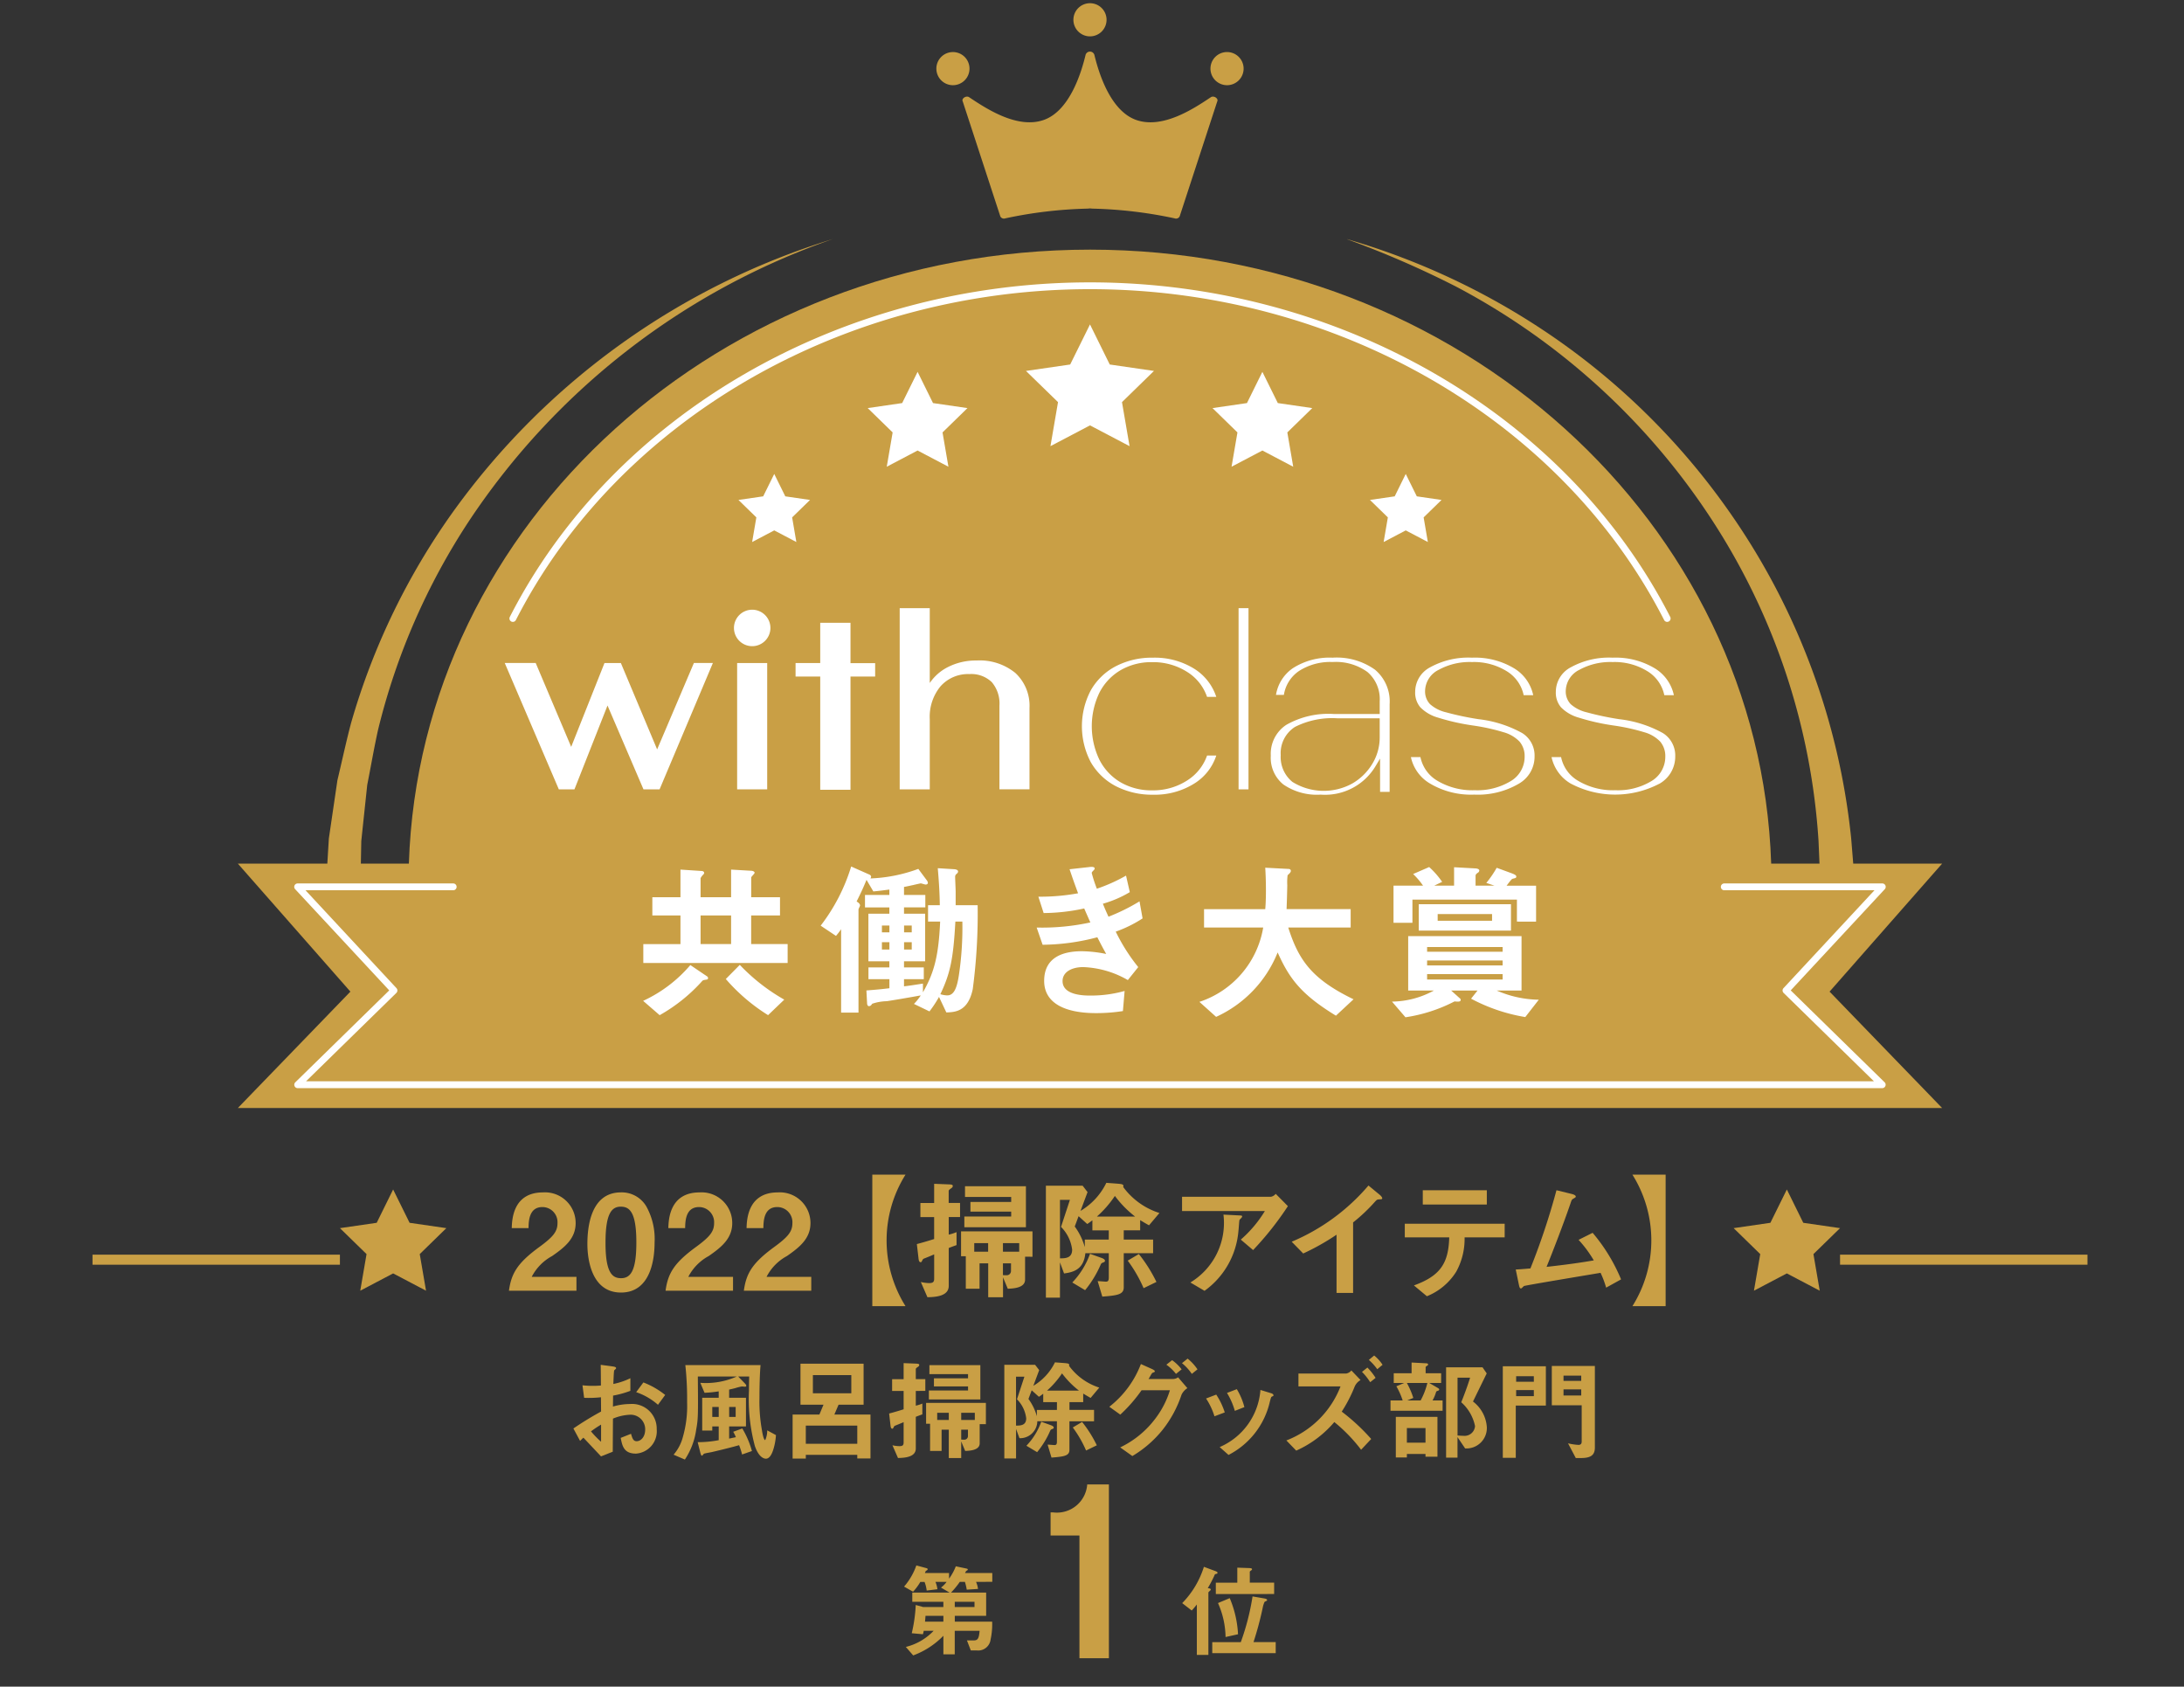 <svg xmlns="http://www.w3.org/2000/svg" width="201.999" height="155.993" viewBox="0 0 201.999 155.993">
  <rect x="0" y="0" width="201.999" height="155.993" fill="#333333" stroke="none"/>
  <defs>
    <style>
      .cls-1 {
        fill: none;
      }

      .cls-2 {
        fill: #c99f45;
      }

      .cls-3 {
        fill: #fff;
      }
    </style>
  </defs>
  <g id="sec04_list02_badge03" transform="translate(-820.182 -1359.288)">
    <rect id="長方形_403" data-name="長方形 403" class="cls-1" width="201.999" height="155.993" transform="translate(820.182 1359.288)"/>
    <g id="グループ_1291" data-name="グループ 1291" transform="translate(828.739 1359.589)">
      <g id="グループ_1276" data-name="グループ 1276" transform="translate(38.516 108.338)">
        <path id="パス_1941" data-name="パス 1941" class="cls-2" d="M864.441,1472.065c.22-1.592.771-2.546,2.79-4.027,1.309-.954,1.7-1.443,1.7-2.226a1.4,1.4,0,0,0-1.394-1.482c-1.237,0-1.273,1.285-1.285,1.945H864.7c.024-.8.122-3.3,2.888-3.3a2.835,2.835,0,0,1,3.022,2.84c0,1.431-1.015,2.239-2.178,3.046a4.544,4.544,0,0,0-1.884,1.922h4.136v1.285Z" transform="translate(-864.441 -1461.333)"/>
        <path id="パス_1942" data-name="パス 1942" class="cls-2" d="M874.37,1472.236c-2.839,0-3.108-3.329-3.108-4.479,0-1.469.256-4.785,3.108-4.785a2.641,2.641,0,0,1,2.349,1.309,6.188,6.188,0,0,1,.758,3.316C877.478,1468.723,877.295,1472.236,874.37,1472.236Zm-.024-7.942c-.819,0-1.407.6-1.407,3.3-.013,2.827.637,3.315,1.432,3.315.892,0,1.42-.684,1.42-3.315C875.79,1464.771,875.153,1464.294,874.345,1464.294Z" transform="translate(-864.007 -1461.333)"/>
        <path id="パス_1943" data-name="パス 1943" class="cls-2" d="M878.06,1472.065c.22-1.592.77-2.546,2.79-4.027,1.308-.954,1.7-1.443,1.7-2.226a1.4,1.4,0,0,0-1.394-1.482c-1.236,0-1.273,1.285-1.285,1.945h-1.554c.024-.8.122-3.3,2.889-3.3a2.835,2.835,0,0,1,3.021,2.84c0,1.431-1.015,2.239-2.177,3.046a4.554,4.554,0,0,0-1.885,1.922H884.3v1.285Z" transform="translate(-863.575 -1461.333)"/>
        <path id="パス_1944" data-name="パス 1944" class="cls-2" d="M884.868,1472.065c.22-1.592.771-2.546,2.79-4.027,1.31-.954,1.7-1.443,1.7-2.226a1.4,1.4,0,0,0-1.4-1.482c-1.236,0-1.272,1.285-1.285,1.945h-1.554c.024-.8.122-3.3,2.888-3.3a2.836,2.836,0,0,1,3.023,2.84c0,1.431-1.016,2.239-2.178,3.046a4.537,4.537,0,0,0-1.884,1.922h4.135v1.285Z" transform="translate(-863.142 -1461.333)"/>
        <path id="パス_1945" data-name="パス 1945" class="cls-2" d="M896.039,1473.593v-12.162h3.072a11.437,11.437,0,0,0,0,12.162Z" transform="translate(-862.432 -1461.431)"/>
        <path id="パス_1946" data-name="パス 1946" class="cls-2" d="M902.862,1465.3v1.628a4.143,4.143,0,0,0,.721-.233v1.2c-.269.1-.318.109-.721.269v3.5c0,.967-1.237,1.039-1.971,1.052l-.612-1.407a3.79,3.79,0,0,0,.759.1c.366,0,.476-.1.476-.416v-2.24c-.538.233-.551.233-.857.355-.1.037-.171.061-.22.16-.085.171-.1.208-.171.208-.147,0-.183-.171-.207-.416l-.147-1.26c.453-.122.771-.207,1.6-.466v-2.03h-1.272V1464h1.272v-1.774l1.223.049c.318.011.5.011.5.146,0,.1-.062.171-.184.246-.134.1-.195.146-.195.231v1.1h1.052v1.3Zm7.06,3.67v2.118c0,.8-1.162.819-1.6.845l-.44-1.053v1.836h-1.37v-3.132h-.8v2.349h-1.272v-3.01H904v-2.3h6.607v2.349Zm-5.617-2.728v-.993h4.332v-.451h-3.769v-.893h3.769v-.466h-4.27v-.99H910v3.793Zm2.2,1.469h-1.285v.794h1.285Zm2.875,0h-1.505v.794h1.505Zm-.758,1.872h-.747v1.089c.16.012.233.012.344.012a.394.394,0,0,0,.4-.4Z" transform="translate(-862.185 -1461.38)"/>
        <path id="パス_1947" data-name="パス 1947" class="cls-2" d="M920.672,1466.072c-.331-.184-.489-.282-.82-.478v.942h-1.518v.856h2.716v1.261h-2.716v3.156c0,.661-.575.748-1.983.857l-.428-1.432c.122,0,.734.049.747.049.17,0,.281-.049.281-.367v-2.263h-2.167c-.146,1.443-1.016,1.749-1.97,1.871l-.38-1.026v3.266h-1.3v-10.353h3.4l.453.588-.65,1.738a6.13,6.13,0,0,0,2.386-2.594l.98.073c.453.036.6.062.6.22a.178.178,0,0,1-.024.085,6.642,6.642,0,0,0,3.354,2.411Zm-8.139.147.821-2.5h-.919v5.408c.5,0,1.126-.013,1.126-.807A3.586,3.586,0,0,0,912.533,1466.219Zm3.953,3.267c-.207.085-.207.085-.269.184a10.025,10.025,0,0,1-1.456,2.4l-1.187-.71a7.451,7.451,0,0,0,1.64-2.655l1.114.4c.023.012.269.1.269.245A.142.142,0,0,1,916.487,1469.486Zm.465-2.949h-1.517v-.931a5.223,5.223,0,0,1-.478.344l-.8-.722-.354.954a5.961,5.961,0,0,1,.93,1.909v-.7h2.215Zm.563-3.182a10.025,10.025,0,0,1-1.665,1.909h3.537A9.852,9.852,0,0,1,917.514,1463.354Zm2.656,8.53a12.633,12.633,0,0,0-1.469-2.546l1.029-.612a13.771,13.771,0,0,1,1.627,2.582Z" transform="translate(-861.471 -1461.386)"/>
        <path id="パス_1948" data-name="パス 1948" class="cls-2" d="M929.546,1468.3l-1.138-.967a11.311,11.311,0,0,0,2.227-2.643h-7.66v-1.321h8.235a.746.746,0,0,0,.427-.269l1.126,1.138A28.663,28.663,0,0,1,929.546,1468.3Zm-1.076-2.985c-.026.037-.172.158-.184.208-.026.024-.074.881-.1,1.039a7.572,7.572,0,0,1-3.132,5.507l-1.31-.771a6.43,6.43,0,0,0,3.06-6.277l1.432.073c.256.012.294.012.294.11C928.53,1465.24,928.506,1465.265,928.47,1465.313Z" transform="translate(-860.719 -1461.325)"/>
        <path id="パス_1949" data-name="パス 1949" class="cls-2" d="M940.587,1463.659c-.184.012-.21.036-.381.22a15.775,15.775,0,0,1-2.018,1.909v6.522h-1.531v-5.385a21.955,21.955,0,0,1-3.083,1.738l-1.065-1.088a19.012,19.012,0,0,0,7.1-5.2l1.065.881c.048.036.207.2.207.295S940.831,1463.646,940.587,1463.659Z" transform="translate(-860.112 -1461.371)"/>
        <path id="パス_1950" data-name="パス 1950" class="cls-2" d="M947.875,1467.145a6.285,6.285,0,0,1-.771,3.168,5.717,5.717,0,0,1-2.716,2.277l-1.2-1c2.446-.883,3.2-2.057,3.266-4.443h-4.111v-1.261h9.238v1.261Zm-3.867-3.036v-1.321h5.923v1.321Z" transform="translate(-859.487 -1461.345)"/>
        <path id="パス_1951" data-name="パス 1951" class="cls-2" d="M960.352,1471.795a8.949,8.949,0,0,0-.515-1.371c-1.174.2-7,1.164-7.085,1.223-.023.013-.171.161-.184.171a.122.122,0,0,1-.1.049c-.1,0-.134-.109-.183-.33l-.294-1.419c.294-.013.649-.037,1.358-.1a64.145,64.145,0,0,0,2.41-7.233l1.444.354c.111.026.342.111.342.233,0,.061-.024.073-.232.2-.122.062-.148.1-.257.429-.649,1.9-1.676,4.552-2.214,5.873,1.738-.195,3.023-.367,4.368-.6a10.983,10.983,0,0,0-1.407-1.9l1.3-.65a16.216,16.216,0,0,1,2.63,4.308Z" transform="translate(-858.873 -1461.345)"/>
        <path id="パス_1952" data-name="パス 1952" class="cls-2" d="M965.21,1461.431v12.162h-3.072a11.443,11.443,0,0,0,0-12.162Z" transform="translate(-858.228 -1461.431)"/>
      </g>
      <g id="グループ_1277" data-name="グループ 1277" transform="translate(44.477 125.065)">
        <path id="パス_1953" data-name="パス 1953" class="cls-2" d="M870.045,1483.855a29.44,29.44,0,0,1,2.56-1.568l-.011-1.32a10.063,10.063,0,0,1-1.556.051l-.154-1.157a8.462,8.462,0,0,0,1,.051c.257,0,.411-.011.707-.031-.01-1.157-.01-1.249-.02-1.914l1.136.153c.287.041.287.113.287.164s-.153.164-.173.195c-.041.062-.072,1.065-.082,1.259a6.522,6.522,0,0,0,1.576-.532v1.167a8.995,8.995,0,0,1-1.6.441l-.011,1.014a5.68,5.68,0,0,1,1.578-.236,2.278,2.278,0,0,1,2.468,2.334,2.07,2.07,0,0,1-1.915,2.253c-1.125,0-1.269-.706-1.414-1.454l.953-.379c.123.419.205.686.522.686.368,0,.788-.368.788-1.085a1.344,1.344,0,0,0-1.423-1.363,4.6,4.6,0,0,0-1.557.359c-.011,1.628-.011,1.813-.019,3.061l-1.086.431c-.44-.471-.7-.747-1.628-1.73a4.162,4.162,0,0,0-.307.3Zm2.56-.358a10.266,10.266,0,0,0-.933.624,8.519,8.519,0,0,0,.933.962Zm5.263-1.834a5.926,5.926,0,0,0-2.017-1.167l.666-.9a7.524,7.524,0,0,1,2.017,1.158Z" transform="translate(-870.045 -1477.106)"/>
        <path id="パス_1954" data-name="パス 1954" class="cls-2" d="M887.949,1485.9c-.071.193-.266.748-.655.748-.184,0-.666-.134-1.024-1.188a16.746,16.746,0,0,1-.541-5.1c0-.554.01-.809.02-1.311h-1.015l.625.646c.03.031.122.133.122.2,0,.093-.093.093-.122.093s-.256-.02-.3-.02a4.955,4.955,0,0,0-.564.143c-.113.032-.307.082-.6.144v.758h1.557v2.651h-1.557v1.127c.1-.021.573-.124.624-.133a3.732,3.732,0,0,0-.246-.5l.839-.307a8.4,8.4,0,0,1,.891,2.089l-.91.318a6.97,6.97,0,0,0-.278-.86c-.839.246-2.415.614-2.549.644-.1.021-.635.113-.686.144-.042.011-.153.184-.195.184-.082,0-.123-.173-.144-.235l-.255-1.015a10.306,10.306,0,0,0,1.945-.184v-1.27h-.595v.38h-.932v-3.031h1.526v-.595a10.679,10.679,0,0,1-1.311.133l-.388-.921a7.031,7.031,0,0,0,3.368-.584H881c.031,3.584.031,3.922-.153,4.915a6.645,6.645,0,0,1-1.046,2.765l-1.043-.45a4.078,4.078,0,0,0,.85-1.608,10.4,10.4,0,0,0,.4-3.236,28.905,28.905,0,0,0-.164-3.441H886.8c-.071.78-.1,1.987-.1,3.062a14.733,14.733,0,0,0,.226,2.94c.031.215.153.932.307.932a2.121,2.121,0,0,0,.184-.9l.809.439A5.629,5.629,0,0,1,887.949,1485.9Zm-5.017-4.035h-.595v.922h.595Zm1.567,0h-.6v.922h.6Z" transform="translate(-869.491 -1477.105)"/>
        <path id="パス_1955" data-name="パス 1955" class="cls-2" d="M895.089,1486.636v-.338h-4.761v.349h-1.22v-4.076h2.478l.38-.911h-2.13v-3.79h5.837v3.79h-2.314l-.389.911h3.34v4.065Zm0-3.041h-4.761v1.679h4.761Zm-.552-4.67h-3.553v1.679h3.553Z" transform="translate(-868.833 -1477.113)"/>
        <path id="パス_1956" data-name="パス 1956" class="cls-2" d="M899.968,1480.393v1.362a3.442,3.442,0,0,0,.605-.195v1c-.225.082-.267.092-.605.225v2.928c0,.809-1.034.871-1.648.881l-.513-1.176a3.2,3.2,0,0,0,.635.081c.307,0,.4-.081.4-.348v-1.874c-.45.195-.461.195-.717.3-.082.031-.144.051-.184.133-.071.144-.082.174-.144.174-.123,0-.153-.143-.174-.349l-.122-1.054c.379-.1.645-.174,1.341-.389v-1.7h-1.065v-1.086h1.065v-1.485l1.024.04c.267.011.42.011.42.125,0,.082-.052.142-.153.2-.114.082-.165.122-.165.195v.921h.881v1.086Zm5.909,3.072v1.772c0,.666-.973.686-1.342.706l-.368-.881v1.536h-1.148v-2.622h-.666v1.967h-1.065v-2.519h-.368V1481.5h5.53v1.967Zm-4.7-2.283v-.83H904.8v-.379h-3.155v-.747H904.8v-.39h-3.574v-.83h4.711v3.175Zm1.843,1.229h-1.074v.666h1.074Zm2.407,0h-1.259v.666h1.259Zm-.635,1.566h-.624v.912c.133.011.195.011.286.011a.331.331,0,0,0,.338-.339Z" transform="translate(-868.299 -1477.116)"/>
        <path id="パス_1957" data-name="パス 1957" class="cls-2" d="M915.5,1481.042c-.277-.154-.409-.236-.686-.4v.788h-1.27v.718h2.273v1.054H913.54v2.642c0,.553-.481.624-1.659.717l-.358-1.2c.1,0,.614.042.624.042.144,0,.236-.042.236-.308V1483.2H910.57a1.594,1.594,0,0,1-1.65,1.568l-.317-.862v2.735h-1.085v-8.663h2.846l.379.491-.542,1.454a5.135,5.135,0,0,0,2-2.171l.819.062c.38.031.5.05.5.183a.176.176,0,0,1-.019.073,5.556,5.556,0,0,0,2.8,2.017Zm-6.81.123.686-2.089H908.6v4.527c.42,0,.942-.011.942-.677A3,3,0,0,0,908.686,1481.165Zm3.308,2.733c-.174.073-.174.073-.226.154a8.308,8.308,0,0,1-1.219,2.007l-.992-.594a6.24,6.24,0,0,0,1.372-2.223l.932.338c.02.01.224.083.224.205A.115.115,0,0,1,911.994,1483.9Zm.389-2.468h-1.271v-.779a3.687,3.687,0,0,1-.4.287l-.666-.6-.3.8a4.99,4.99,0,0,1,.779,1.6v-.584h1.854Zm.47-2.662a8.38,8.38,0,0,1-1.391,1.6h2.959A8.3,8.3,0,0,1,912.853,1478.769Zm2.223,7.138a10.546,10.546,0,0,0-1.228-2.13l.859-.512a11.42,11.42,0,0,1,1.362,2.161Z" transform="translate(-867.662 -1477.12)"/>
        <path id="パス_1958" data-name="パス 1958" class="cls-2" d="M923.327,1480.766a10.574,10.574,0,0,1-1.741,3.235,10.382,10.382,0,0,1-2.806,2.438l-1.126-.8a8.8,8.8,0,0,0,3.288-2.713,8.319,8.319,0,0,0,1.31-2.571H919.63a13.914,13.914,0,0,1-1.966,2.253l-1.015-.727a9.107,9.107,0,0,0,2.92-3.952l1.023.46c.083.042.266.123.266.215,0,.063-.061.082-.234.145-.114.133-.236.4-.349.563h2.294a.835.835,0,0,0,.44-.153l.859,1A1.487,1.487,0,0,0,923.327,1480.766Zm-.513-1.925a4.109,4.109,0,0,0-.89-.85l.532-.419a4.046,4.046,0,0,1,.881.849Zm1.465,0a4.583,4.583,0,0,0-.91-.993l.522-.419a4.392,4.392,0,0,1,.91.992Z" transform="translate(-867.081 -1477.141)"/>
        <path id="パス_1959" data-name="パス 1959" class="cls-2" d="M925.839,1482.593a6.427,6.427,0,0,0-.778-1.647l.941-.358a6.562,6.562,0,0,1,.788,1.647Zm5.325-1.832c-.093.051-.1.092-.205.491a7.367,7.367,0,0,1-3.819,4.915l-.82-.727a6.246,6.246,0,0,0,3.769-5.284l1,.307c.133.04.205.113.205.184S931.276,1480.72,931.164,1480.761Zm-3.442,1.331a6.532,6.532,0,0,0-.726-1.659l.91-.348a6.17,6.17,0,0,1,.7,1.659Z" transform="translate(-866.546 -1476.972)"/>
        <path id="パス_1960" data-name="パス 1960" class="cls-2" d="M938.957,1485.873a14.821,14.821,0,0,0-2.478-2.561,9.908,9.908,0,0,1-3.523,2.643l-.911-.942a8.71,8.71,0,0,0,5.009-5h-3.892v-1.187h4.413a.8.8,0,0,0,.482-.287l.85.89a1.27,1.27,0,0,0-.563.646,13.186,13.186,0,0,1-1.178,2.273,18.714,18.714,0,0,1,2.725,2.53Zm.84-6.247a5.406,5.406,0,0,0-.758-.953l.5-.4a5.662,5.662,0,0,1,.758.953Zm.655-1.2a5.009,5.009,0,0,0-.778-.861l.491-.409a3.74,3.74,0,0,1,.777.86Z" transform="translate(-866.102 -1477.158)"/>
        <path id="パス_1961" data-name="パス 1961" class="cls-2" d="M941.1,1482.229v-.953h1.126a6.738,6.738,0,0,0-.584-1.31l.717-.306H941.4v-.9h1.65v-.992l1.361.071c.112.011.164.03.164.113,0,.05-.02.071-.071.1-.144.1-.154.113-.154.154v.552h1.434v.9h-1.1l.808.47c.083.052.113.092.113.133,0,.063-.051.092-.1.114-.144.041-.164.051-.2.153a3.5,3.5,0,0,1-.318.747h.932v.953Zm3.237,4.25v-.255h-1.722v.327h-1.023v-3.758h3.851v3.686Zm-1.722-6.82a7.515,7.515,0,0,1,.595,1.383l-.563.234h1.239a6.672,6.672,0,0,0,.624-1.617Zm1.722,4.167h-1.722v1.352h1.722Zm3.665,1.885-.706-1.044v1.9h-1.054v-8.357h3.368l.389.564c-.8,1.638-.891,1.823-1.27,2.6a3.238,3.238,0,0,1,1.281,2.375A1.888,1.888,0,0,1,948,1485.711Zm-.358-4.27c.185-.451.553-1.412.819-2.274H947.3v5.346c.174.021.461.032.553.032a.969.969,0,0,0,1.065-.9A4.022,4.022,0,0,0,947.643,1481.441Z" transform="translate(-865.526 -1477.119)"/>
        <path id="パス_1962" data-name="パス 1962" class="cls-2" d="M952.066,1481.729v4.834h-1.2v-8.469h3.983v3.635Zm1.669-2.714H952.1v.512h1.638Zm0,1.281H952.1v.563h1.638Zm4.373,6.287h-.491l-.717-1.361a5.523,5.523,0,0,0,.963.144c.246,0,.3-.144.3-.318V1481.7h-2.765v-3.634h3.983v7.558C959.378,1486.286,959.03,1486.582,958.108,1486.582Zm.011-7.619h-1.638v.481h1.638Zm0,1.27h-1.638v.564h1.638Z" transform="translate(-864.905 -1477.1)"/>
      </g>
      <g id="グループ_1281" data-name="グループ 1281" transform="translate(75.066 136.987)">
        <g id="グループ_1278" data-name="グループ 1278" transform="translate(0 7.49)">
          <path id="パス_1963" data-name="パス 1963" class="cls-2" d="M905.457,1496.933a2.243,2.243,0,0,1,.18.652l-1.041.067a4.48,4.48,0,0,0-.17-.719h-.473a7.519,7.519,0,0,1-.814.992h3.253v2.148h-2.9v.539h3.454a6.6,6.6,0,0,1-.143,1.646,1.157,1.157,0,0,1-1.3,1.013h-.531l-.358-.927h.663c.378,0,.453-.265.509-.889h-2.3v2.176h-1.05v-1.714a7.519,7.519,0,0,1-2.792,1.817l-.681-.785a5.286,5.286,0,0,0,2.573-1.494h-.917a2.905,2.905,0,0,1-.077.321l-1.031-.094a14.146,14.146,0,0,0,.368-2.612l.682.189h1.874v-.483h-2.876v-.852h3.452l-.795-.463a2.511,2.511,0,0,0,.52-.53h-1.032a2.72,2.72,0,0,1,.18.681l-.992.123a3.141,3.141,0,0,0-.2-.8h-.388a4.969,4.969,0,0,1-.672.907l-.832-.472a6.01,6.01,0,0,0,1.135-1.959l.947.255a.113.113,0,0,1,.1.1c0,.057-.048.085-.133.133-.055.037-.055.047-.122.217h2.234v.52a4.906,4.906,0,0,0,.624-1.144l1.031.218c.029.01.077.037.077.085s-.048.075-.1.1-.076.057-.152.217h2.518v.815Zm-3.018,3.141h-1.656c-.029.359-.029.388-.048.539h1.7Zm2.876-1.3h-1.826v.483h1.826Z" transform="translate(-898.805 -1495.409)"/>
        </g>
        <g id="グループ_1279" data-name="グループ 1279" transform="translate(13.546)">
          <path id="パス_1964" data-name="パス 1964" class="cls-2" d="M914.21,1504.441V1493.09h-2.669v-2.135h.246a2.808,2.808,0,0,0,3.142-2.589h2.006v16.074Z" transform="translate(-911.541 -1488.367)"/>
        </g>
        <g id="グループ_1280" data-name="グループ 1280" transform="translate(25.719 7.623)">
          <path id="パス_1965" data-name="パス 1965" class="cls-2" d="M926.166,1496.177c-.114.028-.141.038-.162.066a10.8,10.8,0,0,1-.652,1.258c.161.029.274.038.274.142,0,.037-.029.066-.067.094-.113.114-.151.142-.151.18v5.762H924.34v-4.664a6.764,6.764,0,0,1-.473.557l-.881-.682a8.355,8.355,0,0,0,2.007-3.358l1.079.4c.123.048.18.095.18.152C926.251,1496.158,926.2,1496.168,926.166,1496.177Zm-.4,7.342V1502.5h2.639a22.351,22.351,0,0,0,1.088-4.23l1.1.189c.056.011.246.048.246.143a.082.082,0,0,1-.047.076,1.346,1.346,0,0,0-.19.1,2.354,2.354,0,0,0-.169.539,30.592,30.592,0,0,1-.852,3.179h2.053v1.022Zm.33-5.469V1497h1.987v-1.391l1.089.038c.207.009.273.037.273.113,0,.048-.037.067-.066.095-.095.066-.141.095-.141.142v1h2.252v1.05Zm.9,3.975a7.968,7.968,0,0,0-.7-3.142l1.087-.454a9.87,9.87,0,0,1,.767,3.34Z" transform="translate(-922.986 -1495.534)"/>
        </g>
      </g>
      <path id="パス_1966" data-name="パス 1966" class="cls-2" d="M975.861,1462.72l1.52,3.082,3.4.494-2.461,2.4.582,3.386-3.042-1.6-3.042,1.6.582-3.386-2.461-2.4,3.4-.494Z" transform="translate(-819.152 -1353.011)"/>
      <g id="グループ_1283" data-name="グループ 1283" transform="translate(161.63 115.737)">
        <g id="グループ_1282" data-name="グループ 1282">
          <rect id="長方形_404" data-name="長方形 404" class="cls-2" width="22.883" height="0.929"/>
        </g>
      </g>
      <path id="パス_1967" data-name="パス 1967" class="cls-2" d="M854.663,1462.72l-1.52,3.082-3.4.494,2.461,2.4-.582,3.386,3.042-1.6,3.042,1.6-.582-3.386,2.461-2.4-3.4-.494Z" transform="translate(-826.859 -1353.011)"/>
      <g id="グループ_1285" data-name="グループ 1285" transform="translate(0 21.805)">
        <g id="グループ_1284" data-name="グループ 1284" transform="translate(0 93.933)">
          <rect id="長方形_405" data-name="長方形 405" class="cls-2" width="22.882" height="0.929"/>
        </g>
        <path id="パス_1968" data-name="パス 1968" class="cls-2" d="M848.37,1446.277l.107-5.326.329-5.436.792-5.388c.424-1.769.8-3.545,1.265-5.3a63.8,63.8,0,0,1,9.446-19.547,67.686,67.686,0,0,1,35.126-25.21,66.54,66.54,0,0,0-33.688,26.115,61.558,61.558,0,0,0-8.382,19.246c-.381,1.7-.669,3.422-1.009,5.127l-.55,5.184-.1,5.206.106,5.326Z" transform="translate(-826.947 -1380.072)"/>
        <path id="パス_1969" data-name="パス 1969" class="cls-2" d="M937.333,1380.086a66.082,66.082,0,0,1,19.826,9.577,64.639,64.639,0,0,1,15.428,15.509,63.952,63.952,0,0,1,11.361,30.331l.221,2.718.1,2.723.105,5.333h-3.44l.105-5.333,0-2.608-.111-2.6a61.5,61.5,0,0,0-9.827-29.638,63.709,63.709,0,0,0-23.684-21.62,88.848,88.848,0,0,0-10.095-4.386" transform="translate(-821.289 -1380.071)"/>
        <path id="パス_1970" data-name="パス 1970" class="cls-2" d="M998.494,1437.781h-15.81c-1.024-31.521-28.829-56.785-63-56.785s-61.979,25.265-63,56.785H840.867l10.408,11.838-10.408,10.763H998.494l-10.409-10.763Z" transform="translate(-827.424 -1380.013)"/>
      </g>
      <g id="グループ_1286" data-name="グループ 1286" transform="translate(18.662 81.409)">
        <path id="パス_1971" data-name="パス 1971" class="cls-3" d="M992.648,1455.041H846.089a.316.316,0,0,1-.22-.542l8.686-8.5-8.7-9.36a.315.315,0,0,1,.231-.531h14.386a.315.315,0,0,1,0,.631H846.812l8.414,9.054a.316.316,0,0,1-.011.44l-8.353,8.172H991.875l-8.354-8.172a.316.316,0,0,1-.011-.44l8.414-9.054H978.033a.315.315,0,0,1,0-.631h14.615a.315.315,0,0,1,.231.531l-8.7,9.36,8.686,8.5a.317.317,0,0,1-.221.542Z" transform="translate(-845.774 -1436.112)"/>
      </g>
      <path id="パス_1972" data-name="パス 1972" class="cls-3" d="M915.322,1387.5l1.828,3.706,4.089.594-2.958,2.885.7,4.072-3.658-1.922-3.658,1.922.7-4.072L909.4,1391.8l4.089-.594Z" transform="translate(-823.065 -1357.795)"/>
      <path id="パス_1973" data-name="パス 1973" class="cls-3" d="M900.252,1391.623l1.426,2.888,3.187.464-2.307,2.249.545,3.174-2.852-1.5-2.852,1.5.545-3.174-2.307-2.249,3.187-.464Z" transform="translate(-823.94 -1357.533)"/>
      <path id="パス_1974" data-name="パス 1974" class="cls-3" d="M887.708,1400.5l1.023,2.072,2.287.333-1.655,1.613.39,2.278-2.045-1.075-2.045,1.075.39-2.278-1.655-1.613,2.287-.333Z" transform="translate(-824.655 -1356.968)"/>
      <path id="パス_1975" data-name="パス 1975" class="cls-3" d="M930.235,1391.623l-1.426,2.888-3.187.464,2.307,2.249-.545,3.174,2.852-1.5,2.852,1.5-.545-3.174,2.307-2.249-3.187-.464Z" transform="translate(-822.034 -1357.533)"/>
      <path id="パス_1976" data-name="パス 1976" class="cls-3" d="M942.624,1400.5l-1.022,2.072-2.288.333,1.655,1.613-.39,2.278,2.045-1.075,2.045,1.075-.39-2.278,1.655-1.613-2.287-.333Z" transform="translate(-821.163 -1356.968)"/>
      <path id="パス_1977" data-name="パス 1977" class="cls-3" d="M894.446,1417.175v-3.73h-2.8v3.721h-2.281v1.249h2.281v10.471h2.8v-10.471h2.28v-1.24Z" transform="translate(-824.34 -1356.145)"/>
      <path id="パス_1978" data-name="パス 1978" class="cls-3" d="M881.57,1416.939l-3.4,7.992-3.354-7.987H873.3l-3.08,7.752-3.282-7.756h-2.864l4.976,11.624.026.062h1.446l3.058-7.753,3.3,7.691.026.062h1.49l4.931-11.687Z" transform="translate(-825.948 -1355.923)"/>
      <rect id="長方形_406" data-name="長方形 406" class="cls-3" width="2.78" height="11.682" transform="translate(59.621 61.021)"/>
      <g id="グループ_1287" data-name="グループ 1287" transform="translate(59.326 55.946)">
        <path id="パス_1979" data-name="パス 1979" class="cls-3" d="M909.13,1418.175a5.224,5.224,0,0,0-3.606-1.163,5.688,5.688,0,0,0-2.694.633,4.414,4.414,0,0,0-1.63,1.449v-6.922h-2.781v16.757H901.2v-6.5a4.427,4.427,0,0,1,1-3.036,3.406,3.406,0,0,1,2.665-1.125,2.739,2.739,0,0,1,2.069.742,3.047,3.047,0,0,1,.711,2.177v7.739h2.78V1421.4a4.133,4.133,0,0,0-1.3-3.227" transform="translate(-883.089 -1412.172)"/>
        <path id="パス_1980" data-name="パス 1980" class="cls-3" d="M885.693,1412.306a1.686,1.686,0,1,0,1.686,1.686,1.688,1.688,0,0,0-1.686-1.686" transform="translate(-884.006 -1412.163)"/>
        <path id="パス_1981" data-name="パス 1981" class="cls-3" d="M925.843,1420.1h.85a4.855,4.855,0,0,0-1.99-2.568,6.915,6.915,0,0,0-3.876-1.055,7.25,7.25,0,0,0-3.444.8,5.679,5.679,0,0,0-2.3,2.227,7.13,7.13,0,0,0,0,6.631,5.7,5.7,0,0,0,2.3,2.215,7.3,7.3,0,0,0,3.469.8,6.87,6.87,0,0,0,3.863-1.068,4.783,4.783,0,0,0,1.979-2.555h-.852a4.48,4.48,0,0,1-1.82,2.292,5.81,5.81,0,0,1-3.274.928,5.662,5.662,0,0,1-2.9-.741,5.086,5.086,0,0,1-1.972-2.106,7.169,7.169,0,0,1,0-6.168,5.086,5.086,0,0,1,1.971-2.1,5.656,5.656,0,0,1,2.9-.741,5.869,5.869,0,0,1,3.273.916,4.4,4.4,0,0,1,1.821,2.3" transform="translate(-882.082 -1411.898)"/>
      </g>
      <rect id="長方形_407" data-name="長方形 407" class="cls-3" width="0.919" height="16.758" transform="translate(105.999 55.946)"/>
      <g id="グループ_1288" data-name="グループ 1288" transform="translate(108.978 60.524)">
        <path id="パス_1982" data-name="パス 1982" class="cls-3" d="M952.823,1428.15a2.879,2.879,0,0,0,1.489-2.532,2.443,2.443,0,0,0-1.134-2.162,10.851,10.851,0,0,0-4.029-1.288,26.8,26.8,0,0,1-3.029-.639,3.381,3.381,0,0,1-1.481-.757,1.706,1.706,0,0,1-.453-1.233,2.227,2.227,0,0,1,1.263-1.942,5.954,5.954,0,0,1,3.071-.716,5.776,5.776,0,0,1,3.262.875,3.413,3.413,0,0,1,1.522,2.19h.883a3.828,3.828,0,0,0-1.716-2.453,7.026,7.026,0,0,0-3.951-1.017,7.318,7.318,0,0,0-3.869.892,2.566,2.566,0,0,0-1.382,2.272,2.09,2.09,0,0,0,.471,1.419,3.672,3.672,0,0,0,1.636.959,20.488,20.488,0,0,0,3.284.738,18.652,18.652,0,0,1,2.781.615,3.267,3.267,0,0,1,1.483.869,2.078,2.078,0,0,1,.469,1.4,2.614,2.614,0,0,1-1.318,2.273,5.994,5.994,0,0,1-3.3.823,6.325,6.325,0,0,1-3.45-.874,3.3,3.3,0,0,1-1.569-2.19h-.882a3.741,3.741,0,0,0,1.754,2.437,7.423,7.423,0,0,0,4.1,1.032,7.5,7.5,0,0,0,4.1-.993" transform="translate(-929.914 -1416.476)"/>
        <path id="パス_1983" data-name="パス 1983" class="cls-3" d="M965.055,1428.15a2.879,2.879,0,0,0,1.489-2.532,2.443,2.443,0,0,0-1.134-2.162,10.852,10.852,0,0,0-4.029-1.288,26.8,26.8,0,0,1-3.029-.639,3.375,3.375,0,0,1-1.481-.757,1.7,1.7,0,0,1-.453-1.233,2.227,2.227,0,0,1,1.262-1.942,5.954,5.954,0,0,1,3.071-.716,5.776,5.776,0,0,1,3.262.875,3.407,3.407,0,0,1,1.521,2.19h.884a3.831,3.831,0,0,0-1.715-2.453,7.027,7.027,0,0,0-3.951-1.017,7.315,7.315,0,0,0-3.869.892,2.567,2.567,0,0,0-1.383,2.272,2.09,2.09,0,0,0,.472,1.419,3.675,3.675,0,0,0,1.635.959,20.521,20.521,0,0,0,3.284.738,18.637,18.637,0,0,1,2.782.615,3.264,3.264,0,0,1,1.482.869,2.073,2.073,0,0,1,.47,1.4,2.613,2.613,0,0,1-1.319,2.273,5.989,5.989,0,0,1-3.3.823,6.326,6.326,0,0,1-3.45-.874,3.293,3.293,0,0,1-1.569-2.19h-.883a3.75,3.75,0,0,0,1.753,2.437h0a8.8,8.8,0,0,0,8.194.038" transform="translate(-929.136 -1416.476)"/>
        <path id="パス_1984" data-name="パス 1984" class="cls-3" d="M931.608,1425.49a2.871,2.871,0,0,1,1.322-2.611,7.641,7.641,0,0,1,3.938-.794h3.895v1.756a4.687,4.687,0,0,1-.691,2.466,5.18,5.18,0,0,1-1.847,1.808,5.479,5.479,0,0,1-5.533-.147,2.961,2.961,0,0,1-1.084-2.478m3.69,3.652a5.436,5.436,0,0,0,5.1-2.665l.4-.668v3.076h.884v-8.11a3.838,3.838,0,0,0-1.344-3.179,6.084,6.084,0,0,0-3.933-1.119,6.289,6.289,0,0,0-3.677.974,3.721,3.721,0,0,0-1.558,2.469h.73a3.292,3.292,0,0,1,1.382-2.2,5.333,5.333,0,0,1,3.124-.842,4.986,4.986,0,0,1,3.215.917,3.294,3.294,0,0,1,1.143,2.7v1.189h-4.255a7.884,7.884,0,0,0-4.376,1,3.2,3.2,0,0,0-1.443,2.858,3.169,3.169,0,0,0,1.161,2.661,5.473,5.473,0,0,0,3.447.94" transform="translate(-930.689 -1416.476)"/>
      </g>
      <g id="グループ_1289" data-name="グループ 1289" transform="translate(50.927 79.841)">
        <path id="パス_1985" data-name="パス 1985" class="cls-3" d="M882.006,1445.073c-.3.048-.332.048-.411.111a15.448,15.448,0,0,1-3.957,3.184l-1.529-1.324a12.744,12.744,0,0,0,4.367-3.311l1.513,1.025a.215.215,0,0,1,.127.189A.133.133,0,0,1,882.006,1445.073Zm-5.881-1.529v-1.75h3.436v-2.648h-2.6v-1.687h2.6v-2.554l1.94.127c.11,0,.252.047.252.188,0,.063-.064.126-.095.157a1.4,1.4,0,0,0-.236.315v1.767h2.822v-2.554l1.907.11c.142.017.268.095.268.174a.267.267,0,0,1-.095.157c0,.015-.22.236-.22.283v1.829h2.664v1.687H886.1v2.648h3.374v1.75Zm8.119-4.4h-2.822v2.648h2.822Zm3.421,9.222a17.169,17.169,0,0,1-3.91-3.342l1.293-1.308a17.721,17.721,0,0,0,4.114,3.215Z" transform="translate(-876.109 -1434.621)"/>
        <path id="パス_1986" data-name="パス 1986" class="cls-3" d="M905.614,1445.973c-.441,2.1-1.655,2.129-2.443,2.16l-.679-1.435a10.825,10.825,0,0,1-.882,1.339l-1.435-.692a4.913,4.913,0,0,0,.63-.788c-1.119.205-2.869.5-3.152.536a4.5,4.5,0,0,0-1.34.236c-.079.126-.157.221-.3.221s-.173-.19-.173-.268l-.063-1.183c1.009-.08,1.34-.11,2.128-.205v-.836h-1.939v-1.088H897.9v-.567h-1.939v-4.4H897.9v-.584h-2.254v-1.151H897.9v-.5c-.5.063-.931.125-1.482.173l-.631-1.072c-.284.694-.5,1.167-.915,2,.127.078.316.205.316.378,0,.048-.143.3-.143.363v9.538h-1.608v-7.709a7.594,7.594,0,0,1-.473.615l-1.418-.947a17.11,17.11,0,0,0,2.822-5.47l1.639.725c.08.031.205.095.205.22a.366.366,0,0,1-.063.157,14.247,14.247,0,0,0,4.43-.883l.772,1.04a.435.435,0,0,1,.111.253c0,.127-.141.157-.205.157s-.393-.111-.457-.111c-.015,0-.662.143-.693.157-.111.016-.488.111-.851.173v.741h1.971v1.151h-1.971v.584h1.955v4.4h-1.955v.567h1.829v1.088h-1.829v.662c.536-.063.725-.094,1.75-.253v.805c1.088-1.892,1.451-3.484,1.592-6.542h-1.119v-1.515h1.087c-.015-1.212-.094-2.348-.188-3.42l1.544.095c.174.016.332.079.332.205,0,.111-.064.157-.127.22a.32.32,0,0,0-.143.284c0,.189.048,1.151.048,1.372v1.244h2.034A52.909,52.909,0,0,1,905.614,1445.973Zm-7.709-5.88h-.693v.63h.693Zm0,1.544h-.693v.677h.693Zm2.065-1.544h-.709v.63h.709Zm0,1.544h-.709v.677h.709Zm4.035-1.907c-.188,3.452-.472,4.793-1.387,6.714a2.274,2.274,0,0,0,.631.112c.6,0,.883-.615,1.072-1.8a29.83,29.83,0,0,0,.331-5.029Z" transform="translate(-875.127 -1434.638)"/>
        <path id="パス_1987" data-name="パス 1987" class="cls-3" d="M917.644,1440.658a17.083,17.083,0,0,0,2.081,3.279l-.961,1.2a8.872,8.872,0,0,0-4.131-1.2c-1.04,0-1.907.441-1.907,1.293,0,1.34,2.05,1.34,2.586,1.34a11.54,11.54,0,0,0,3.153-.426l-.157,1.859a15.744,15.744,0,0,1-2.491.19c-2.838,0-4.793-.9-4.793-2.98,0-2.16,1.7-2.744,3.483-2.744a11.989,11.989,0,0,1,2.255.253c-.379-.677-.52-.962-.82-1.545a20.265,20.265,0,0,1-5.061.694l-.551-1.592a20.91,20.91,0,0,0,4.966-.473c-.237-.535-.411-.93-.568-1.292a18.154,18.154,0,0,1-3.752.425l-.488-1.514a19.38,19.38,0,0,0,3.673-.315c-.362-.977-.536-1.482-.788-2.223l1.8-.2c.127-.017.52-.064.52.126,0,.079-.047.125-.126.205-.127.126-.143.172-.143.22a13.719,13.719,0,0,0,.473,1.45,15.166,15.166,0,0,0,2.7-1.213l.348,1.53a10.462,10.462,0,0,1-2.491,1.072c.2.488.267.646.52,1.2a17.984,17.984,0,0,0,2.87-1.42l.283,1.577A11.69,11.69,0,0,1,917.644,1440.658Z" transform="translate(-873.933 -1434.636)"/>
        <path id="パス_1988" data-name="パス 1988" class="cls-3" d="M937.11,1448.425c-3.168-1.939-4.288-3.374-5.391-5.849a11.058,11.058,0,0,1-5.691,5.959l-1.545-1.387a8.766,8.766,0,0,0,5.9-6.874h-5.471v-1.7h5.66c.063-.693.063-1.5.063-1.734,0-.915-.032-1.592-.063-2.1l2.1.11c.111,0,.268.016.268.19,0,.125-.157.267-.3.394a5.2,5.2,0,0,0-.031.914c0,.142-.032,1.483-.064,2.223h5.928v1.7H932.7c.961,3.027,2.191,4.777,6.038,6.638Z" transform="translate(-873.033 -1434.631)"/>
        <path id="パス_1989" data-name="パス 1989" class="cls-3" d="M953.558,1448.557a16.277,16.277,0,0,1-5.014-1.7l.6-.756H946.7l.772.694a.212.212,0,0,1,.111.173c0,.189-.237.173-.567.142a14.522,14.522,0,0,1-4.54,1.467l-1.247-1.45a8.237,8.237,0,0,0,3.879-1.025h-2.38v-5.029h10.484v5.029h-2.3a10.043,10.043,0,0,0,3.895.851Zm-.773-8.829v-2.035h-9.664v2.144h-1.75V1436.4H944.1a6.836,6.836,0,0,0-.915-1.072l1.483-.646a7.715,7.715,0,0,1,1.2,1.371l-.725.347h1.829v-1.7l2.018.111c.016,0,.316.032.316.189a.261.261,0,0,1-.158.22c-.141.111-.188.173-.188.268v.915h1.75l-.756-.252a9.668,9.668,0,0,0,.96-1.4l1.419.52c.159.063.395.157.395.283s-.047.143-.316.205c-.109.032-.141.064-.583.647h2.728v3.327Zm-9.08.835v-2.444h8.529v2.444Zm7.757,1.514h-6.985v.441h6.985Zm0,1.245h-6.985v.457h6.985Zm0,1.261h-6.985v.5h6.985Zm-.977-5.55h-5.03v.615h5.03Z" transform="translate(-871.968 -1434.635)"/>
      </g>
      <g id="グループ_1290" data-name="グループ 1290" transform="translate(38.559)">
        <path id="パス_1990" data-name="パス 1990" class="cls-2" d="M916.592,1361.1a1.533,1.533,0,1,0-1.533,1.533,1.533,1.533,0,0,0,1.533-1.533" transform="translate(-861.362 -1359.571)"/>
        <path id="パス_1991" data-name="パス 1991" class="cls-2" d="M928.51,1365.346a1.533,1.533,0,1,0-1.533,1.533,1.532,1.532,0,0,0,1.533-1.533" transform="translate(-860.604 -1359.301)"/>
        <path id="パス_1992" data-name="パス 1992" class="cls-2" d="M904.673,1365.346a1.532,1.532,0,1,0-1.532,1.533,1.532,1.532,0,0,0,1.532-1.533" transform="translate(-862.12 -1359.301)"/>
        <path id="パス_1993" data-name="パス 1993" class="cls-2" d="M926.852,1367.993c-1.6,1.075-4.454,2.948-6.882,2.112-2.374-.82-3.464-4.249-3.893-6.038l-.008-.018a.424.424,0,0,0-.794,0,.115.115,0,0,0-.006.018c-.43,1.789-1.519,5.218-3.894,6.038-2.425.836-5.276-1.037-6.88-2.112-.27-.181-.735.123-.591.392l3.478,10.637a.379.379,0,0,0,.464.175,40.478,40.478,0,0,1,7.648-.9,1.012,1.012,0,0,1,.358,0,40.465,40.465,0,0,1,7.648.9.38.38,0,0,0,.465-.175l3.478-10.637c.144-.269-.32-.573-.591-.392" transform="translate(-861.976 -1359.304)"/>
        <path id="パス_1994" data-name="パス 1994" class="cls-3" d="M971.562,1415.243a.318.318,0,0,1-.282-.172c-9.5-18.587-30.341-30.6-53.1-30.6s-43.6,12.01-53.1,30.6a.315.315,0,0,1-.562-.287c9.6-18.8,30.669-30.942,53.663-30.942s44.058,12.145,53.664,30.942a.315.315,0,0,1-.138.423A.3.3,0,0,1,971.562,1415.243Z" transform="translate(-864.481 -1358.028)"/>
      </g>
    </g>
  </g>
</svg>
